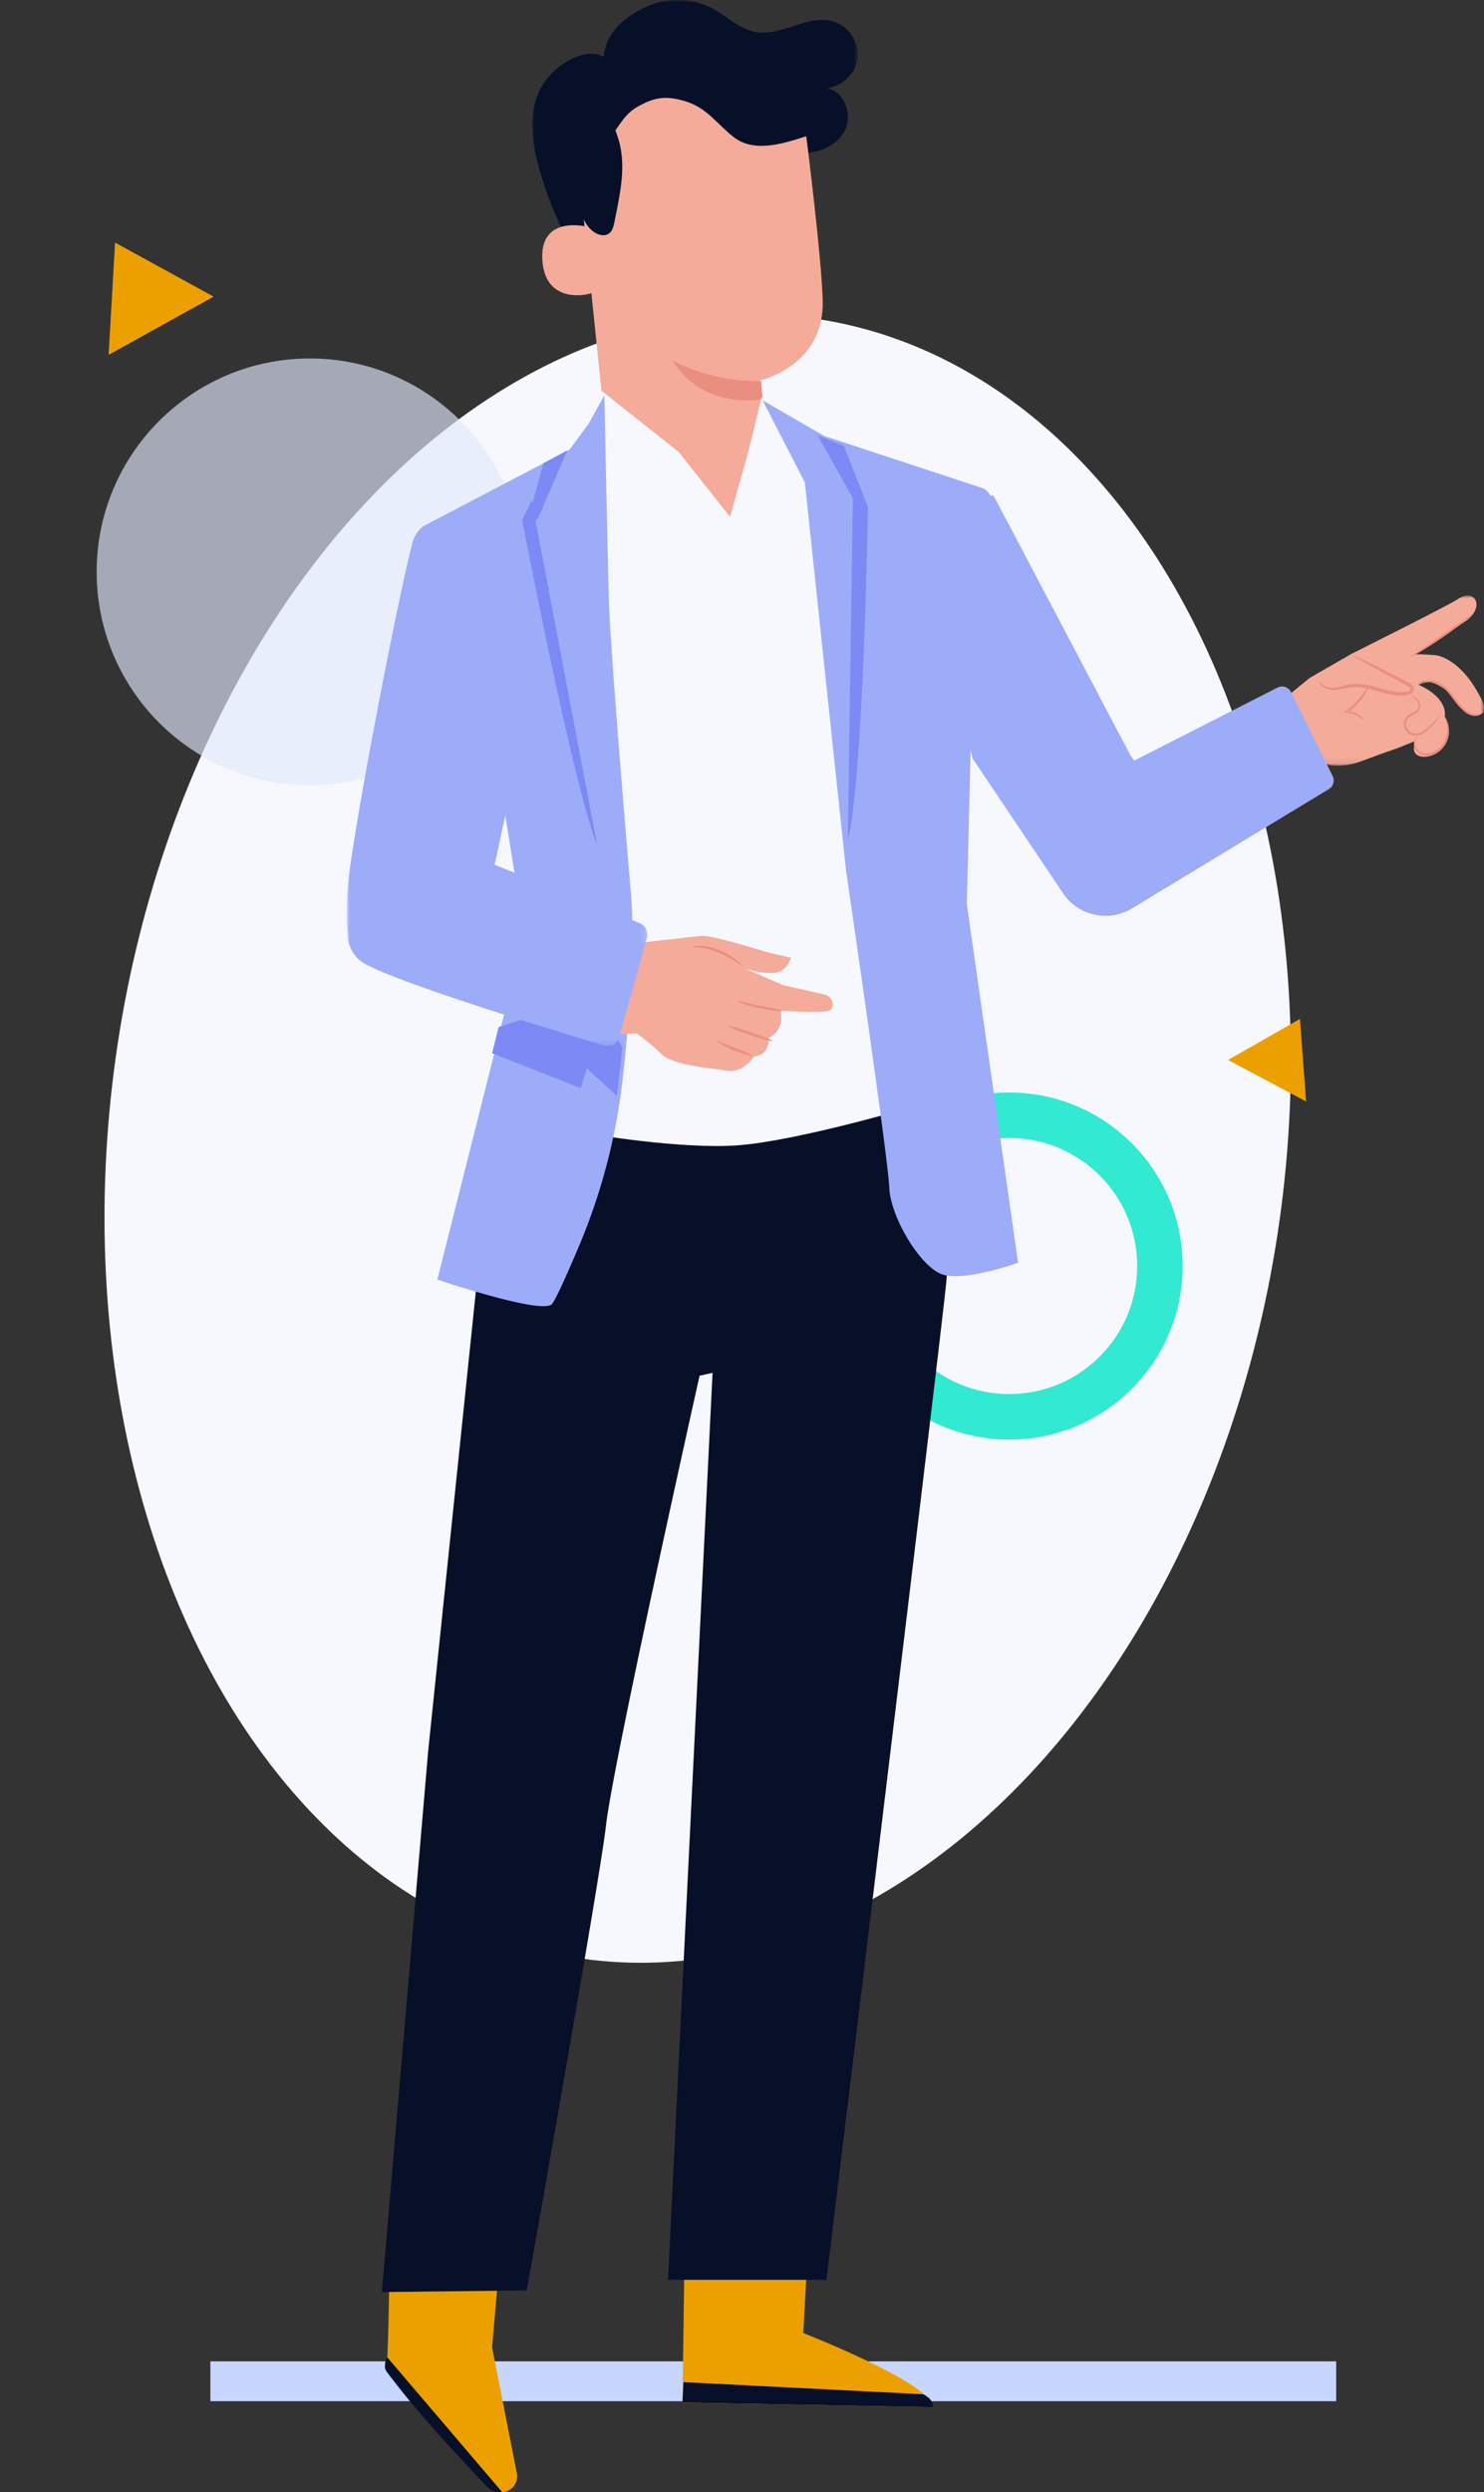 <svg width="261" height="438" viewBox="0 0 261 438" xmlns="http://www.w3.org/2000/svg" xmlns:xlink="http://www.w3.org/1999/xlink">
    <rect x="0" y="0" width="261" height="438" fill="#333333" stroke="none"/>
    <defs>
        <path id="lcaeuz9t8a" d="M0 0h36.123v29.904H0z"/>
        <path id="pmrwpcv65c" d="M0 0h57.269v51.012H0z"/>
        <path id="yv71auo5ue" d="M0 0h52.863v89.71H0z"/>
    </defs>
    <g transform="translate(.11)" fill="none" fill-rule="evenodd">
        <path fill="#C7D6FF" d="M36.89 415h198v7h-198z"/>
        <ellipse fill="#F6F8FE" transform="rotate(8 122.596 200.09)" cx="122.596" cy="200.09" rx="103.343" ry="145.56"/>
        <circle fill="#E2E8FB" opacity=".649" cx="54.39" cy="100.5" r="37.5"/>
        <circle stroke="#32E9D2" stroke-width="8" cx="177.39" cy="222.5" r="26.5"/>
        <g transform="translate(224.766 104.663)">
            <mask id="enms982rdb" fill="#fff">
                <use xlink:href="#lcaeuz9t8a"/>
            </mask>
            <path d="M14.705 29.066c2.935-1.132 6.263-2.266 6.263-2.266l2.903-1.168c.013.21-.007.427-.031.635-.048.398-.102.817.048 1.188.286.705 1.174.938 1.927.883 1.576-.116 3.053-1.14 3.722-2.58.643-1.382.508-3.093-.32-4.374.064-.398.064-.83-.043-1.303-.66-2.9-4.645-4.432-4.645-4.432l.96-.553s3.39-.408 6.466 4.44c.459.724 1.155 1.291 1.976 1.521.503.141 1.048.155 1.507-.162 1.144-.788.885-1.81-.994-4.863-1.878-3.053-4.691-5.37-7.07-5.57-2.377-.2-3.32-.123-3.32-.123s8.37-5.496 8.885-5.865c1.493-1.069 2.269-2.638 1.658-3.712-.393-.689-1.39-1.265-3.166-.075-1.536 1.03-18.608 9.558-18.608 9.558l-7.333 4.22L0 18.943 6.794 29.08l.985.398c2.168.77 4.78.415 6.926-.411" fill="#F4AB9A" mask="url(#enms982rdb)"/>
        </g>
        <path d="M231.815 120.102c.347.949 1.604 1.383 2.71 1.345 1.104-.038 2.162-.413 3.261-.523 3.287-.328 6.484 1.729 9.75 1.259.454-.066.993-.276 1.018-.691.024-.386-.412-.649-.791-.826l-9.727-4.57" fill="#F4AB9A"/>
        <path d="M237.927 115.222c.02-.037.406.12 1.088.434.68.315 1.658.788 2.86 1.384l4.205 2.125 1.211.622c.37.226.952.357 1.227 1.055.12.354-.066.78-.33.967-.254.203-.53.293-.806.35-.53.08-1.052.118-1.584.078-2.13-.151-3.946-.969-5.648-1.3-.848-.18-1.665-.26-2.417-.188-.752.071-1.459.273-2.13.39-1.342.303-2.568-.002-3.163-.525-.623-.522-.644-1.027-.62-1.016.056-.03.162.417.76.822.595.412 1.661.629 2.937.292.642-.139 1.346-.37 2.16-.471.817-.102 1.696-.034 2.582.137 1.776.322 3.603 1.111 5.574 1.243.488.039.978.001 1.431-.064.44-.078.772-.329.675-.55-.068-.257-.506-.488-.917-.698-.408-.217-.81-.43-1.202-.64l-4.145-2.242a119.92 119.92 0 0 1-2.77-1.558c-.648-.38-.997-.609-.978-.647M249.437 120.372c.029.07.688-.497 1.957-.49.621.007 1.349.231 2.005.712.664.473 1.252 1.16 1.813 1.927.566.765 1.113 1.522 1.762 2.096.646.57 1.352.972 2.028 1.108.683.148 1.264-.09 1.535-.328.283-.243.364-.428.351-.436-.029-.024-.155.13-.443.319-.284.185-.783.347-1.38.187-.593-.15-1.245-.548-1.84-1.099-.598-.554-1.12-1.29-1.69-2.064-.568-.774-1.194-1.495-1.92-1.988-.719-.504-1.546-.73-2.222-.699-.68.02-1.196.229-1.514.407-.32.182-.457.331-.442.348M258.934 107.89c-.038-.04-.654.39-1.646 1.09-1.107.776-2.428 1.698-3.887 2.719l-3.932 2.664c-1.01.678-1.633 1.1-1.602 1.144.029.042.709-.304 1.763-.929a72.782 72.782 0 0 0 4.011-2.584 71.622 71.622 0 0 0 3.827-2.81c.949-.755 1.501-1.257 1.466-1.295M248.09 122.257c-.013.027.166.144.47.368.286.219.761.596.841 1.267.04.325-.095.658-.373.911-.27.26-.642.435-1.04.65-.389.211-.861.514-1.08 1.088-.206.561-.127 1.223.17 1.745.305.536.82.846 1.32.951.504.102 1.003.056 1.444-.157.823-.431 1.443-.984 1.943-1.48.492-.504.833-.987 1.004-1.363.17-.379.182-.62.166-.622-.033-.01-.09.208-.288.542-.2.332-.554.766-1.052 1.228-.5.45-1.14.974-1.905 1.351-.718.327-1.827.19-2.323-.666-.242-.42-.3-.958-.148-1.378.153-.422.523-.693.902-.905.377-.218.778-.414 1.089-.733.32-.297.505-.79.427-1.2-.146-.827-.716-1.18-1.025-1.365-.336-.188-.531-.254-.542-.232" fill="#EA8E7F"/>
        <path d="M249.246 129.409c-.008-.018-.2.054-.41.358-.2.294-.398.865-.197 1.535.197.655.823 1.284 1.655 1.452.828.173 1.763-.085 2.546-.641a4.519 4.519 0 0 0 1.63-2.188 4.667 4.667 0 0 0 .19-2.279 4.32 4.32 0 0 0-.497-1.439c-.179-.308-.313-.449-.33-.435-.065.035.423.68.569 1.915.066.608.033 1.359-.249 2.106a4.298 4.298 0 0 1-1.517 1.99c-.715.509-1.561.746-2.281.612-.72-.126-1.276-.646-1.471-1.19a1.75 1.75 0 0 1 .074-1.356c.151-.298.308-.413.288-.44M239.846 126.649c.035-.017-.12-.343-.607-.754-.478-.406-1.337-.884-2.478-.993l.117.32c.366-.257.745-.553 1.111-.88 2.05-1.822 2.737-3.836 2.625-3.847-.123-.051-.973 1.834-2.949 3.586-.354.317-.715.607-1.062.863l-.383.282.501.037a4.875 4.875 0 0 1 2.34.803c.505.339.737.611.785.583" fill="#EA8E7F"/>
        <path d="m142.406 387.46-1.242 22.562s22.631 8.834 22.81 13.026l-44.054-.826.487-35.234 22 .471z" fill="#EBA000"/>
        <path d="m119.92 422.218.19-3.567 42.145 2.13s1.944.89 1.697 2.267l-44.032-.83z" fill="#070F29"/>
        <path d="m88.822 385.229-2.387 27.293 4.357 22.13a2.807 2.807 0 0 1-2.41 3.326 2.806 2.806 0 0 1-2.423-.88c-3.929-4.27-18.304-20.046-18.017-22.034.333-2.302.6-28.956.6-28.956l20.28-.88z" fill="#EBA000"/>
        <path d="M68.05 414.349c-.245.078-.39.448-.433 1.111-.067.995-.115.883 1.554 3.02 1.67 2.137 5.166 6.766 16.435 18.609a2.997 2.997 0 0 0 2.596.879L68.05 414.349zM164.216 196.099s3.35 13.004 2.135 28.846c-.47 6.13-21.108 175.723-21.108 175.723h-27.864l7.832-159.393-2.282.496s-15.21 67.981-16.451 78.988c-1.116 9.893-13.944 81.767-13.944 81.767l-25.477.293 8.137-95.069 9.47-91.22 3.561-26.554 75.99 6.123z" fill="#070F29"/>
        <path d="M121.683 224.099c-.015.034.382.268 1.13.639.752.355 1.856.897 3.357 1.177a7.044 7.044 0 0 0 2.497.018c.889-.158 1.84-.538 2.61-1.256.77-.72 1.267-1.729 1.583-2.775.32-1.056.502-2.154.726-3.268.865-4.476 1.45-8.562 1.79-11.527.172-1.483.285-2.685.347-3.518.06-.833.073-1.295.034-1.3-.04-.004-.127.45-.256 1.274l-.526 3.49c-.444 2.946-1.09 7.01-1.952 11.472-.437 2.205-.735 4.451-2.11 5.768-1.373 1.291-3.283 1.426-4.679 1.22-1.441-.216-2.558-.69-3.33-.98-.772-.306-1.204-.472-1.221-.434M129.381 202.464c.009-.025-.18-.145-.57-.17-.386-.03-.973.09-1.553.504-.555.413-1.144 1.155-1.168 2.166-.046 1.025.745 2.033 1.777 2.408 1.022.404 2.273.17 2.906-.632.64-.778.678-1.73.528-2.41-.166-.696-.531-1.177-.84-1.41-.311-.242-.531-.277-.542-.251-.075.076.782.47.975 1.74.084.6-.012 1.395-.528 1.97-.495.588-1.446.76-2.293.437-.848-.32-1.452-1.082-1.442-1.854-.014-.775.43-1.438.884-1.833.972-.83 1.873-.556 1.866-.665M84.678 214.384c-.003.043.341.095.969.155.627.07 1.542.085 2.669.03 2.252-.102 5.374-.658 8.567-2.022 3.19-1.376 5.762-3.264 7.408-4.834.826-.784 1.453-1.462 1.842-1.968.397-.499.6-.786.569-.814-.081-.072-.995.995-2.693 2.456-1.691 1.463-4.24 3.248-7.36 4.594-3.123 1.334-6.157 1.945-8.365 2.156-2.213.217-3.6.138-3.606.247M152.524 203.17c-.055.03.38 1.165 1.333 2.857.948 1.69 2.461 3.907 4.454 6.026 1.999 2.115 4.073 3.703 5.649 4.689 1.577.99 2.629 1.435 2.655 1.373.04-.085-.947-.66-2.453-1.73a37.53 37.53 0 0 1-5.471-4.757 39.51 39.51 0 0 1-4.512-5.831c-1.023-1.612-1.577-2.672-1.655-2.627" fill="#070F29"/>
        <g transform="translate(93.489)">
            <mask id="z66wnnif1d" fill="#fff">
                <use xlink:href="#pmrwpcv65c"/>
            </mask>
            <path d="M12.565 9.977c.48-4.185 3.234-6.621 7.007-8.56 3.773-1.938 8.52-1.885 12.247.138 2.493 1.354 4.618 3.545 7.412 4.063 4.6.853 9.232-3.156 13.72-1.837 2.655.78 4.554 3.565 4.294 6.299-.26 2.734-2.651 5.118-5.408 5.392 3.01.607 4.51 4.509 3.227 7.274-1.284 2.766-4.564 4.228-7.634 4.121-3.07-.106-5.946-1.513-8.511-3.188-2.565-1.675-4.936-3.649-7.628-5.116-2.69-1.468-5.83-2.414-8.838-1.799-4.073.833-7.131 4.427-8.405 8.35-1.275 3.924-1.065 8.156-.675 12.26.391 4.103.946 8.251.322 12.326-.073.479-.213 1.023-.653 1.232-.636.303-1.31-.314-1.733-.873A60.274 60.274 0 0 1 1.033 28.85c-1.15-4.44-1.68-8.73.246-12.898 1.924-4.168 7.82-7.908 11.286-5.975" fill="#070F29" mask="url(#z66wnnif1d)"/>
        </g>
        <path d="m101.675 29.983 4.391 42.483c.82 7.933 8.09 21.588 20.453 19.708l-.311-.682c10.604-2.448 7.927-15.159 7.094-24.58 0 0 .014.363 0 0 0 0 11.646-2.356 11.28-14.2-.177-5.724-1.491-17.482-2.802-28.106-1.409-11.41-11.271-19.808-22.647-19.308l-1.131.05c-12.166 1.255-17.907 12.39-16.327 24.635" fill="#F4AB9A"/>
        <path d="M133.739 66.912s-7.428.703-15.58-3.587c0 0 4.116 8.324 15.858 6.865l-.278-3.278z" fill="#EA8E7F"/>
        <path d="M103.074 39.845c-.21-.078-8.413-2.047-7.79 6.018.625 8.066 8.781 5.79 8.777 5.558-.003-.232-.987-11.576-.987-11.576" fill="#F4AB9A"/>
        <path d="M141.879 14.609c-1.144-2.257-3.084-4.016-5.17-5.45-4.495-3.093-9.93-4.905-15.385-4.752-5.456.153-10.896 2.346-14.673 6.28-3.023 3.149-4.906 7.293-5.677 11.587-.77 4.294-.468 8.735.489 12.992.42 1.868 1.019 3.8 2.402 5.126.864.828 2.31 1.335 3.226.566.54-.454.712-1.198.852-1.888 1.274-6.246 2.28-11.033.172-16.147 1.445-2.063 2.188-3.301 4.479-4.481 2.291-1.18 4.295-1.784 8.02-.584 3.724 1.2 5.379 3.96 8.337 6.252 4.227 3.276 10.534.47 15.64-1.128l-2.712-8.373z" fill="#070F29"/>
        <path d="m105.592 68.602 13.688 10.862 9.01 11.383 3.295-11.801 2.25-9.215 3.985 3.783 9.821 20.81 11.046 100.58s-19.267 5.616-29.246 6.296c-9.98.68-25.883-2.042-25.883-2.042V146.34l-5.664-52.41 6.832-20.082.866-5.245z" fill="#F6F8FE"/>
        <path d="m103.402 74.489-3.323 4.514-25.473 13.341c-.885.463-1.908 1.733-2.263 3.38l15.678 42.937 4.076 25.54-15.287 60.672s18.548 6.296 20.179 4.285c.686-.846 2.632-5.21 4.658-9.986a105.885 105.885 0 0 0 7.787-29.796c1.136-10.33 2.177-23.496 1.415-32.414-1.427-16.692-3.669-44.243-3.873-51.483-.203-7.24-.797-35.997-.797-35.997l-2.777 5.007zM134.017 70.361l10.855 6.269 27.78 9.14c.515.17 1.073.629 1.54 1.54l-2.95 19.049-1.315 52.524 9.024 63.047s-9.626 3.413-13.436 2.008c-3.81-1.406-9.025-10.04-9.225-15.26-.201-5.22-7.622-55.818-7.622-55.818l-7.22-68.065-7.43-14.434z" fill="#9DACF8"/>
        <path fill="#7D89F4" d="m86.44 185.106 15.612 6.134 1.04-3.485 5.305 4.86.95-8.447-4.893-9.144-16.87 5.476z"/>
        <path d="m144.874 174.773-7.256-1.645-6.898-2.999s2.11.858 4.873.87c2.764.01 3.416-2.677 3.416-2.677s-2.631-.644-3.515-.81c-.884-.166-10.275-3.24-12.321-3.032-2.047.208-15.5 1.748-15.5 1.748l.014.701-1.863 14.993 6.026-.328s2.288 1.603 4.353 3.639c2.064 2.034 8.915 2.492 11.644 2.938 2.73.445 4.656-2.49 4.656-2.49 2.873-.26 2.59-3.283 2.59-3.283 2.935-1.393 2.097-4.748 2.097-4.748s6.289.32 8.107.064c.743-.104 1.003-.555 1.049-1.059.079-.888-.584-1.68-1.472-1.882" fill="#F4AB9A"/>
        <path d="M137.542 177.625c-.015.108-1.832-.01-4.046-.44-2.22-.42-3.927-1.156-3.883-1.267.04-.11 1.768.429 3.962.845 2.19.424 3.984.735 3.967.862M127.85 180.328c.024-.142 1.845.285 4.017 1.078 2.17.79 3.932 1.38 3.912 1.506-.021.138-1.848-.246-4.025-1.038-2.172-.793-3.924-1.424-3.904-1.546M126.09 182.952c.044-.113 1.379.586 3.095 1.222 1.714.65 3.1 1.241 3.07 1.382-.028.12-1.448-.255-3.175-.91-1.735-.642-3.044-1.566-2.99-1.694M121.683 166.398c-.005-.052.524-.182 1.395-.168.869.011 2.075.22 3.326.736a13.355 13.355 0 0 1 3.008 1.758c.714.556 1.11.968 1.08 1.015-.076.131-1.794-1.33-4.225-2.342-2.434-1.05-4.584-.86-4.584-.999" fill="#EA8E7F"/>
        <g transform="translate(60.89 94.108)">
            <mask id="tyw2tchbjf" fill="#fff">
                <use xlink:href="#yv71auo5ue"/>
            </mask>
            <path d="M.185 70.707c-.18-1.754-.274-4.377-.069-8.225C.563 54.063 9.603 7.868 11.641.956c.101-.343.304-.523.389-.809 1.616-5.469.165-.922.338-.528L29.997 39.33l-3.995 18.541 25.506 10.254a2.17 2.17 0 0 1 1.275 2.598L47.907 88.13a2.15 2.15 0 0 1-2.684 1.49c-7.8-2.33-35.096-10.602-41.958-14.288a5.926 5.926 0 0 1-3.08-4.625z" fill="#9DACF8" mask="url(#tyw2tchbjf)"/>
        </g>
        <path d="m174.78 87.369 23.918 45.356.66.956 25.223-12.842a1.752 1.752 0 0 1 2.365.781l7.33 14.787a1.743 1.743 0 0 1-.66 2.267l-34.692 21.01c-4.11 2.445-9.418 1.254-12.08-2.71l-15.94-23.729-4.287-19.502 7.135-26.261a.556.556 0 0 1 1.028-.113" fill="#9DACF8"/>
        <path d="m93.403 87.952-1.676 3.443s8.823 46.168 13.216 57.244l-11.54-60.687z" fill="#7D89F4"/>
        <path fill="#7D89F4" d="m94.631 90.857 5.025-11.7-4.196 2.249-2.852 10.442.27 1.38zM149.892 87.072l2.628 3.045s-.734 46.176-3.525 57.642l.897-60.687z"/>
        <path fill="#7D89F4" d="m150.316 88.342-6.607-11.824 4.59 1.826 4.22 10.724v1.522z"/>
        <path fill="#EBA000" d="m20.123 42.632 17.332 9.5-18.462 10.233zM228.518 179.065l1.086 14.523-13.733-7.302z"/>
    </g>
</svg>
